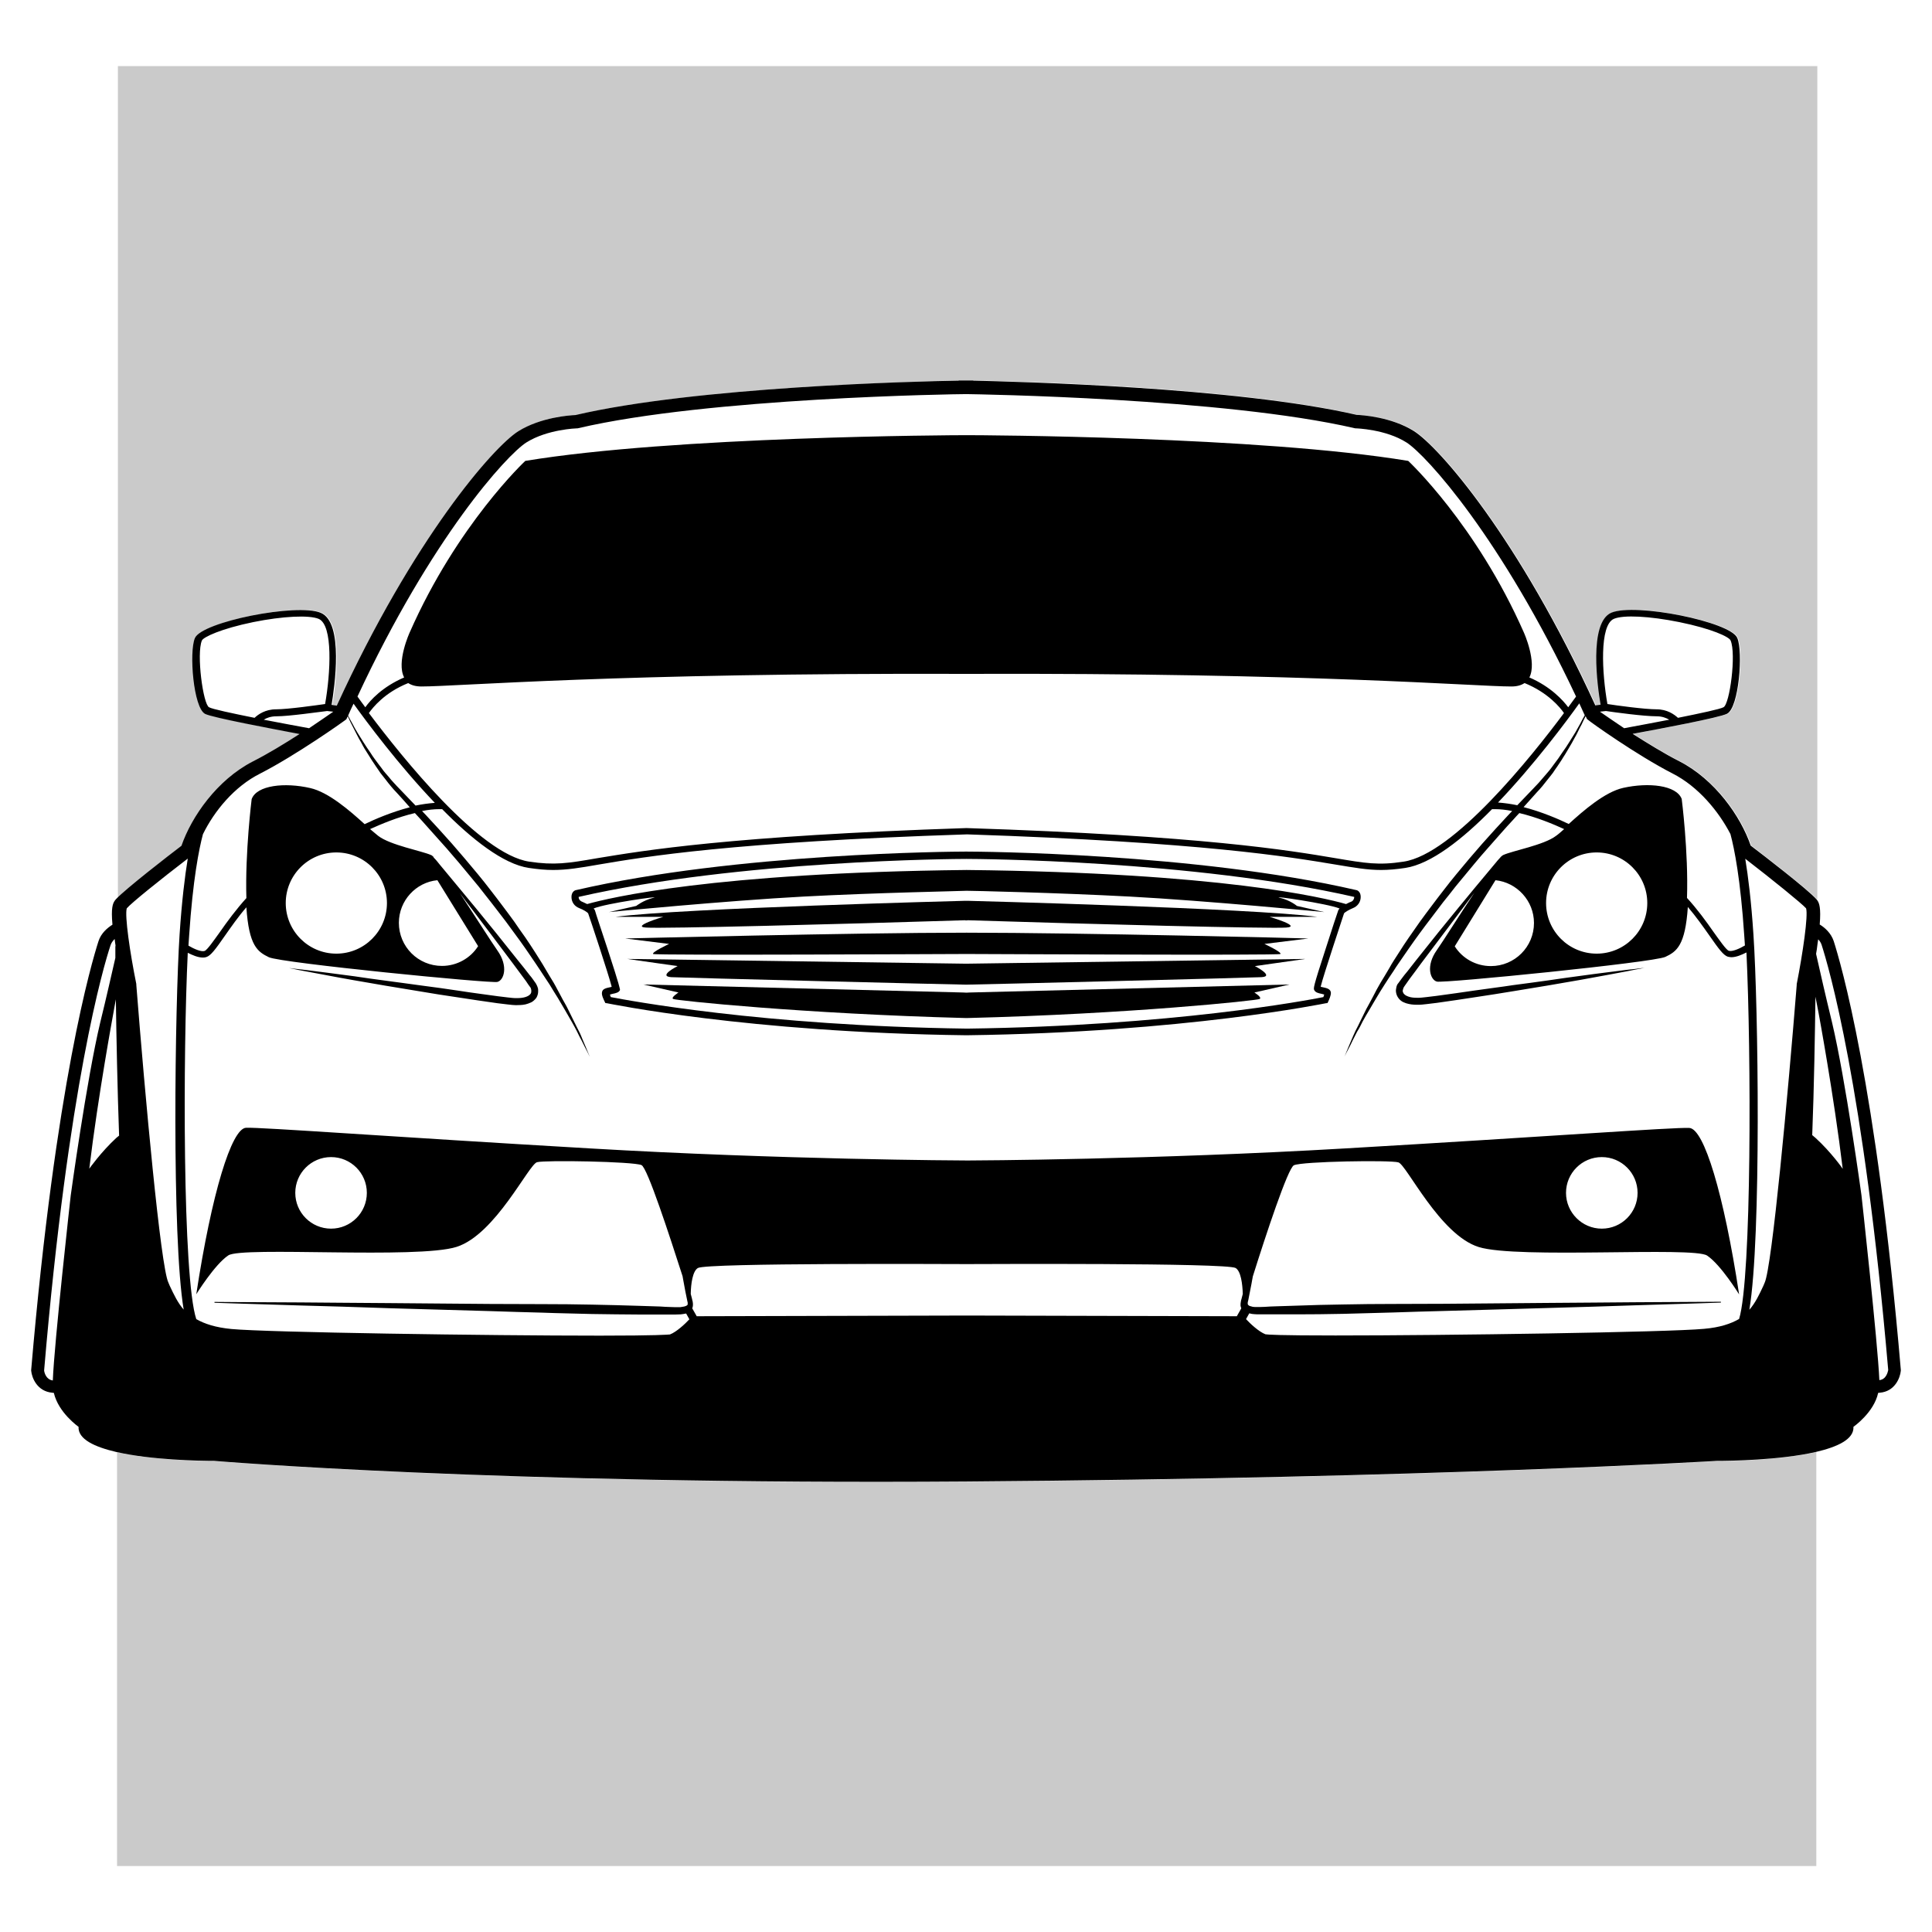 <?xml version="1.0"?>
<svg xmlns="http://www.w3.org/2000/svg" height="1133.9px" width="1133.9px" viewBox="0 0 1133.9 1133.9">
  <g id="svg">
    <path d="M1007.9 857.5s-165.3 10.1-440.6 12.1-441.1-12.1-441.1-12.1c-8.5 0-37-.5-57.4-5.2h-.1v242.9H1066v-243c-21 4.9-50.3 5.3-58.1 5.3M107 496.3c5.9-17.2 21-38.8 41.9-49.5 8.7-4.4 18.7-10.6 27.4-16.1-16.3-3-50.9-9.5-55.4-11.8-7-3.5-9.5-36.4-6-44.5 4-9.5 59.9-20.7 73.9-14.8 13.4 5.8 8.1 43.7 6.3 54l3.1.4c45-98.4 91.8-151.8 106.5-161 13.2-8.3 30.4-9.4 33.5-9.5 71.2-16.5 200.3-19.6 225-20.2v-.1h8.5v.1c24.7.4 153.8 3.6 225 20.2 3 .1 20.2 1.2 33.5 9.5 14.7 9.3 61.4 62.6 106.5 161l3.1-.4c-1.7-10.3-7.3-48.3 6.3-54 13.8-5.9 69.8 5.2 73.9 14.8 3.5 8.1.9 41-6 44.5-4.4 2.2-39.1 8.7-55.4 11.8 8.7 5.6 18.7 11.7 27.4 16.1 21 10.8 36 32.4 41.9 49.5 7.5 5.8 33.3 25.7 38.7 31.6V38.8H69.2v488.7c5.5-6.5 30.5-25.7 37.8-31.2" opacity=".21" style=""/>
    <path d="M1076.2 552.3c-1.6-4.7-5.2-7.9-8.2-9.7.8-9.8-.3-12.5-1.3-14-.1-.3-.4-.4-.5-.7-5.2-5.9-31.2-25.9-38.7-31.6-5.9-17.2-21-38.8-41.9-49.5-8.7-4.4-18.7-10.6-27.4-16.1 16.3-3 50.9-9.5 55.4-11.8 7-3.5 9.5-36.4 6-44.5-4-9.5-59.9-20.7-73.9-14.8-13.4 5.8-8.1 43.7-6.3 54l-3.1.4c-45-98.4-91.8-151.8-106.5-161-13.2-8.3-30.4-9.4-33.5-9.5C725 227.1 596 224 571.2 223.4v-.1h-8.5v.1c-24.7.4-153.8 3.6-225 20.2-3 .1-20.2 1.2-33.5 9.5-14.7 9.3-61.4 62.6-106.5 161l-3.1-.4c1.7-10.3 7.3-48.3-6.3-54-13.8-5.9-69.8 5.2-73.9 14.8-3.5 8.1-.9 41 6 44.5 4.4 2.2 39.1 8.7 55.4 11.8-8.7 5.6-18.7 11.7-27.4 16.1-21 10.8-36 32.4-41.9 49.5-7.4 5.6-32.3 24.9-38.3 31.2-.4.4-.7.8-.9 1.1-1.1 1.6-2.2 4.2-1.3 14-3 1.9-6.7 5-8.2 9.7-4 12.5-25.1 83.1-39.5 251.6v.5c.4 4.2 3.5 12.1 12.4 12.9l.9.1c2.7 11.7 14.5 19.9 14.5 19.9-.4 7.3 9.4 11.8 22.2 14.8h.1c20.4 4.7 48.9 5.2 57.4 5.2 0 0 165.9 14.1 441.1 12.1s440.6-12.1 440.6-12.1c7.8 0 37.1-.4 58.1-5.2 12.9-3 22.6-7.5 22.2-14.8 0 0 12-8.3 14.5-19.9l.9-.1c8.9-.7 12-8.7 12.4-12.9v-.5c-14.4-168.5-35.4-239.2-39.4-251.7m-966 6.9c2.6 1.3 5.9 2.8 8.9 2.8.7 0 1.5-.1 2-.3 2.6-.8 5.4-4.6 10.9-12.5 3.6-5.1 7.8-11.2 12.6-16.7 1.5 22.7 6.6 26.1 13.2 29.3 7.1 3.4 130.4 15.5 134.1 14.5 3.8-.9 6.7-9.1 0-18.5-3.6-5.1-13.2-20.3-22-33.6 2.3 3.1 4.7 6.3 7.4 9.8 7 9.3 15.2 20 23.9 31.7 2.2 3 4.4 5.9 6.6 8.9 1.2 1.5 2 3 3.1 4.4.7.7.8 1.5.9 2 .1.7 0 1.2-.1 1.7-.4 1.1-1.6 1.9-3.1 2.4s-3.2.7-5.1.7h-1.2l-1.5-.1-2.8-.3c-1.9-.3-3.9-.4-5.8-.7-7.7-1.1-15.2-2-22.7-3.2-7.5-1.1-14.9-2.2-22.2-3.1-7.1-.9-14.1-2-20.7-2.8-6.6-.9-12.8-1.7-18.5-2.6-11.6-1.6-21.1-2.7-27.8-3.6-3.4-.4-6-.7-7.8-.9-1.7-.3-2.8-.3-2.8-.3s.9.1 2.7.5c1.7.4 4.4.9 7.7 1.5 6.7 1.2 16.1 3.1 27.6 5.1s24.7 4.3 39.1 6.6c7.1 1.2 14.5 2.4 22.2 3.5 7.5 1.2 15.3 2.3 23 3.4 1.9.3 3.9.4 5.8.7l2.8.3 1.5.1c.7.1 1.1 0 1.6 0 2 0 4.2-.1 6.3-.9 1.1-.4 2.2-.8 3.1-1.6.9-.8 1.9-1.7 2.3-3.1.5-1.2.5-2.6.4-3.9-.3-1.3-.8-2.4-1.3-3.2-1.2-1.6-2.3-3.4-3.5-4.7-2.3-3-4.6-5.9-6.9-8.7-9-11.4-17.5-21.9-24.9-30.9-7.4-9-13.6-16.4-17.9-21.6-1.1-1.3-2.2-2.6-3-3.6-1.5-1.9-2.8-3.5-3.8-4.4v-.3c-.7-.7-1.2-1.1-1.6-1.2-5.4-2.4-23.9-5.8-30.9-11.2-1.2-.9-2.8-2.4-4.8-4 6.2-2.8 16-7 26.3-9.4 1.2 1.2 2.3 2.6 3.5 3.8 5 5.5 9.9 11.2 15.1 16.9 5.1 5.8 10.1 11.8 15.1 17.9l3.8 4.6c1.2 1.5 2.4 3.1 3.6 4.6 2.4 3.1 4.8 6 7.1 9.1 2.3 3.1 4.7 6 6.9 9.1 2.3 3.1 4.4 6 6.6 9 2.2 3 4.2 6 6.2 8.9 2 3 4 5.8 5.8 8.6 1.9 2.8 3.6 5.6 5.4 8.2 1.7 2.7 3.2 5.4 4.8 7.8 1.5 2.6 3 5 4.3 7.3 1.3 2.3 2.6 4.6 3.8 6.6 1.2 2.2 2.3 4 3.2 5.9.9 1.9 1.7 3.5 2.6 5.1 1.5 3.1 2.8 5.5 3.6 7.1l1.3 2.6s-.4-.9-1.1-2.6c-.7-1.7-1.7-4.2-3.1-7.4-.7-1.6-1.3-3.4-2.3-5.2s-1.9-3.9-3-6c-1.1-2.2-2.2-4.4-3.4-6.9s-2.7-4.8-4-7.4c-1.5-2.6-2.8-5.4-4.4-8.1-1.6-2.7-3.4-5.5-5.1-8.5-1.7-3-3.6-5.8-5.5-8.9-1.9-3-3.9-6-6-9.1-2.2-3.1-4.3-6-6.5-9.3-2.2-3.1-4.6-6.2-6.9-9.3s-4.7-6.2-7.1-9.3c-2.4-3.1-4.8-6.2-7.4-9.3-5-6-10.1-12.1-15.2-17.9-5.1-5.8-10.3-11.4-15.3-16.8-.7-.8-1.5-1.5-2.2-2.3 3.5-.7 6.9-1.1 10.2-1.1h1.6c17.3 17.6 35.9 32.3 50.9 34.5 5.4.8 9.9 1.2 14.2 1.2 8.1 0 15.5-1.2 26.9-3.2 27.2-4.6 77.7-13.2 216.1-17.7 138.4 4.6 189 13.2 216.1 17.7 11.4 1.9 18.8 3.2 26.9 3.2 4.3 0 8.9-.4 14.2-1.2 15.1-2.3 33.6-16.9 50.9-34.5h1.6c3.4 0 6.7.4 10.2 1.1-.7.8-1.5 1.5-2.2 2.3-5 5.4-10.2 11-15.3 16.8-5.1 5.8-10.2 11.8-15.2 17.9-2.6 3.1-5 6.2-7.4 9.3-2.4 3.1-4.8 6.2-7.1 9.3-2.3 3.1-4.7 6.2-6.9 9.3-2.2 3.1-4.3 6.2-6.5 9.3-2.2 3.1-4 6-6 9.1-1.9 3-3.9 5.9-5.5 8.9-1.7 3-3.5 5.8-5.1 8.5s-3.1 5.5-4.4 8.1-2.8 5.1-4 7.4c-1.2 2.4-2.3 4.7-3.4 6.9s-2 4.2-3 6c-.9 1.9-1.6 3.6-2.3 5.2-1.3 3.1-2.4 5.6-3.1 7.4s-1.1 2.6-1.1 2.6.4-.9 1.3-2.6c.8-1.6 2.2-4 3.6-7.1.8-1.5 1.6-3.2 2.6-5.1 1.1-1.7 2.2-3.8 3.2-5.9 1.2-2.2 2.4-4.3 3.8-6.6 1.3-2.3 2.8-4.7 4.3-7.3 1.5-2.6 3.1-5.1 4.8-7.8 1.7-2.7 3.5-5.4 5.4-8.2 1.7-2.8 3.8-5.6 5.8-8.6 2-2.8 4-5.9 6.2-8.9s4.3-6 6.6-9c2.3-3.1 4.6-6 6.9-9.1 2.3-3.1 4.7-6.2 7.1-9.1 1.2-1.5 2.4-3.1 3.6-4.6l3.8-4.6c5-6 9.9-12.1 15.1-17.9s10.1-11.6 15.1-16.9c1.2-1.3 2.3-2.6 3.5-3.8 10.2 2.4 20.2 6.6 26.3 9.4-1.9 1.7-3.5 3.1-4.8 4-7.1 5.4-25.5 8.7-30.9 11.2-.4.1-.9.7-1.6 1.2v.1c-1.1 1.1-2.3 2.6-3.8 4.4-.9 1.1-1.9 2.3-3 3.6-4.3 5.2-10.6 12.6-17.9 21.6-7.4 9-15.9 19.5-24.9 30.9-2.3 2.8-4.4 5.8-6.9 8.7-1.2 1.5-2.3 3.1-3.5 4.7-.7.7-1.1 1.7-1.3 3.2-.3 1.2-.1 2.6.4 3.9.5 1.2 1.3 2.3 2.3 3.1.9.8 2 1.2 3.1 1.6 2.2.7 4.3.9 6.3.9h1.6l1.5-.1 2.8-.3c1.9-.3 3.9-.4 5.8-.7 7.7-1.1 15.5-2.2 23-3.4 7.5-1.1 14.9-2.3 22.2-3.5 14.4-2.3 27.7-4.6 39.1-6.6s21-3.9 27.6-5.1c3.4-.7 5.9-1.2 7.7-1.5 1.7-.4 2.7-.5 2.7-.5s-.9.1-2.8.3c-1.7.3-4.4.5-7.8.9-6.7.9-16.4 2-27.8 3.6-5.8.8-12 1.6-18.5 2.6-6.6.9-13.6 1.9-20.7 2.8-7.1 1.1-14.7 2-22.2 3.1s-15.2 2.2-22.7 3.2c-1.9.3-3.9.4-5.8.7l-2.8.3-1.5.1h-1.2c-1.7 0-3.5-.1-5.1-.7-1.5-.5-2.7-1.3-3.1-2.4-.3-.5-.3-1.1-.1-1.7.1-.5.3-1.2.9-2 1.1-1.5 2-2.8 3.1-4.4 2.3-3 4.4-5.9 6.6-8.9 8.7-11.6 16.9-22.4 23.9-31.7 2.7-3.5 5.1-6.9 7.4-9.8-8.9 13.3-18.4 28.5-22 33.6-6.7 9.4-3.8 17.5 0 18.5 3.8 1.1 127-11.2 134.1-14.5 6.6-3.1 11.7-6.6 13.2-29.3 4.7 5.5 9 11.6 12.6 16.7 5.5 7.9 8.3 11.7 10.9 12.5.7.1 1.3.3 2 .3 3 0 6.3-1.5 8.9-2.8 2.8 58.5 3.1 190.6-4.3 215.1-4.8 2.8-11.3 5-20.6 5.8-21.4 2-150.5 3.9-216.3 3.9-33.6 0-39.9-.5-41.1-.7-3.9-1.5-9-6.3-11.4-8.9l1.9-3.4c1.1.3 2.2.5 3.1.5 1.1.1 2 .1 3.1.1H761c8.7 0 17.9-.1 27.4-.3 9.5-.3 19.4-.5 29.3-.8 9.9-.3 20.2-.7 30.2-.9 20.3-.5 40.6-1.2 59.5-1.7 19-.5 36.7-1.1 51.9-1.6 30.4-.9 50.7-1.6 50.7-1.6v-.5s-20.3.1-50.7.3c-15.2.1-32.9.3-51.9.4-19 .1-39.2.4-59.5.5-10.1 0-20.3.1-30.2.1-9.9 0-19.8.1-29.3.3-9.5.1-18.7.4-27.4.7-4.3.1-8.6.3-12.6.4-2 .1-4 .1-6 .3-.9 0-2 .1-3 .1h-2.7c-.8 0-1.7-.1-2.4-.4-.7-.1-1.3-.4-1.6-.7-.3-.3-.3-.3-.4-.7v-.4.1-.5c.1-.4.1-.8.3-1.3.7-3.4 1.3-6.6 1.9-9.7.3-1.5.5-3 .8-4.4 7.5-23.9 20.6-63.6 24.1-65.2 5-2.3 56.5-3.1 61.3-1.7 4.8 1.3 24.3 42.6 47.2 49.7 22.8 7.1 125.9-.4 134 5 8.1 5.4 18.8 22.8 18.8 22.8-9-59.1-20.6-97.2-29.2-97.7s-86.5 5.3-201.7 12c-112.6 6.6-217.3 7.1-221.9 7.1-4.6 0-109.4-.5-221.9-7.1-115.2-6.7-193.1-12.5-201.6-12.1-8.5.4-20.2 38.6-29.2 97.7 0 0 10.8-17.5 18.8-22.8 8.1-5.4 111.2 2.3 134-5s42.3-48.4 47.2-49.7c4.8-1.3 56.3-.4 61.3 1.7 3.5 1.6 16.4 41.3 24.1 65.2.3 1.5.5 3 .8 4.4.5 3.1 1.2 6.3 1.9 9.7.1.4.1.8.3 1.3v.6c0 .1.1.3 0 .4 0 .4 0 .4-.4.7-.3.3-.9.5-1.6.7-.7.1-1.6.3-2.4.4h-2.7c-.9 0-1.9-.1-3-.1-2-.1-4-.1-6-.3-4-.1-8.3-.3-12.6-.4-8.7-.3-17.9-.5-27.4-.7s-19.4-.3-29.3-.3-20.2-.1-30.2-.1c-20.3-.1-40.6-.4-59.5-.5-19-.1-36.7-.3-51.9-.4-30.4-.1-50.7-.3-50.7-.3v.5s20.3.7 50.7 1.6c15.2.4 32.9.9 51.9 1.6 19 .5 39.2 1.1 59.5 1.7 10.1.3 20.3.7 30.2.9 9.9.4 19.8.5 29.3.8 9.5.1 18.7.3 27.4.3h21.6c1.1 0 2-.1 3.1-.1 1.1-.1 2-.3 3.1-.5l1.9 3.4c-2.4 2.6-7.5 7.4-11.4 8.9-1.2.1-7.5.7-41.1.7-65.7 0-194.9-1.9-216.3-3.9-9.3-.9-15.7-3-20.6-5.8-8.1-24.4-7.8-156.5-5-215M227.1 530c0 16.4-13.3 29.7-29.7 29.7s-29.7-13.3-29.7-29.7 13.3-29.7 29.7-29.7 29.7 13.3 29.7 29.7m29.6-13.4 23.9 38.7c-4.4 7-12.4 11.6-21.2 11.6-14 0-25.3-11.3-25.3-25.3 0-13 10-23.8 22.6-25m-9.4-113.7c21.5 0 115.3-8.1 319.8-7.4h.2c204.4-.7 298.3 7.4 319.8 7.4 3.4 0 5.8-.8 7.7-2 13.8 5.6 21 14.5 23.1 17.6-19.2 25.8-64.8 82.8-94.1 87.2-14.8 2.3-22.6.9-39.8-2-27.3-4.6-78-13.2-216.7-17.7h-.2c-138.7 4.6-189.4 13.2-216.7 17.7-17.2 3-25 4.2-39.8 2-29.2-4.4-74.7-61.4-94.1-87.2 2.2-3.1 9.1-12 23.1-17.6 1.8 1.2 4.3 2 7.7 2m682.8 16.9c-.8 1.3-1.7 3.1-2.7 5-.8 1.5-1.7 3.1-2.8 5-1.1 1.7-2.3 3.6-3.5 5.6-1.2 2-2.7 4.2-4.2 6.3-.8 1.1-1.5 2.3-2.3 3.4-.8 1.1-1.7 2.3-2.6 3.5-.9 1.2-1.7 2.4-2.7 3.6s-2 2.3-3 3.5c-1.1 1.2-2 2.4-3.1 3.6-1.1 1.2-2.3 2.4-3.4 3.6-3 3.1-6 6.3-9.3 9.7-3.8-.8-7.5-1.3-11.3-1.6 21.2-22.2 40.2-47.7 47.7-58.2 1.1 2.4 2.1 4.7 3.2 7m7 80.5c16.4 0 29.7 13.3 29.7 29.7s-13.3 29.7-29.7 29.7-29.7-13.3-29.7-29.7 13.3-29.7 29.7-29.7m-59.4 16.3c12.6 1.3 22.6 12.1 22.6 25.1 0 14-11.3 25.3-25.3 25.3-8.9 0-16.8-4.6-21.2-11.6zM408.9 772.5l-2.6-4.6c0-.1.1-.3.1-.4.3-.8.3-1.5.3-2.2 0-.4-.1-.7-.1-.9l-.1-.7c-.1-.4-.3-.8-.3-1.2-.3-1.1-.5-2-.8-3.1.1-5.9 1.1-13.4 4.2-15.2 5.2-3.1 149.9-2.3 157.7-2.3h.2c7.9 0 152.4-.8 157.7 2.3 3.1 1.9 4 9.3 4.2 15.2-.3 1.1-.5 2-.8 3.1-.1.4-.3.8-.3 1.2l-.1.7c-.1.3-.1.5-.1.9-.1.7 0 1.5.3 2.2 0 .1.1.3.1.4l-2.6 4.6-158.3-.4zm510.2-72.4c0-11.6 9.4-21 21-21s21 9.4 21 21-9.4 21-21 21-21-9.5-21-21m-703.8 0c0 11.6-9.4 21-21 21s-21-9.4-21-21 9.4-21 21-21 21 9.4 21 21m844.7-167c1.3 4.2-1.9 26.2-5.5 44.5v.5c-5.2 65.1-14.5 165.3-18.8 174.7l-.8 1.9c-2.4 5.1-4.6 9.9-8.2 14 7.1-42.2 5.2-178.8 2.4-220.2-1.3-19.8-3.1-34.1-4.8-44.5 16.2 12.5 33.1 26.2 35.7 29.1M981.7 454c15.1 7.7 27 22.2 33.9 35.5 2.3 8.5 5.9 26.5 8.1 59.5.1 1.9.3 3.8.4 5.9-3.2 1.9-7.5 3.8-9.5 3.1-1.5-.5-5.5-6.3-8.9-11-4.3-6.2-9.7-13.6-15.6-20 .9-27-3.1-58.1-3.1-58.1-3.1-8.1-19.5-9.8-34.3-6.5-10.8 2.4-23.3 13.3-32 21.2-5.8-2.8-15.7-7.1-26.5-9.9 2.7-3 5.2-5.8 7.7-8.6 1.1-1.2 2.3-2.4 3.4-3.8 1.1-1.3 2-2.6 3.1-3.9.9-1.2 2-2.4 3-3.8.8-1.2 1.7-2.6 2.6-3.8l2.4-3.6c.7-1.2 1.5-2.4 2.2-3.5 1.3-2.3 2.7-4.4 3.9-6.6 1.1-2.2 2.3-4 3.2-5.9s1.7-3.5 2.6-5.1c.9-1.9 1.6-3.5 2.3-4.8.1.3.3.5.4.8l.4.9.9.7c.9.9 28.3 20.5 49.4 31.3m-34.5-90.8c5.6-2.4 21-1.6 38.3 1.9 19.2 3.9 29.4 8.7 30.2 10.8 3.4 7.9-.5 37.5-4.2 39.2-2 1.1-13.3 3.5-26.7 6.2-2.2-2-6.3-5-12.6-5-7 0-23.8-2.3-28.8-3.1-3.2-18-4.8-46.3 3.8-50m-4.7 54.1c4.6.7 22.2 3.1 29.8 3.1 3.1 0 5.5.9 7.4 2-8.9 1.7-18.3 3.5-26.5 5-6.3-4.2-11.4-7.8-14.2-9.7zM308.9 259.7c12.4-7.8 29.6-8.3 29.7-8.3h.4l.4-.1c76.5-17.9 221.5-20 227.7-20h.2c6.2.1 151.2 2.3 227.7 20l.4.1h.4c.1 0 17.5.5 29.7 8.3 11.6 7.4 55.6 55.9 99.5 149.1-1.1 1.6-2.7 3.6-4.6 6.3-3-4-10.1-12-22.8-17.5 4.6-9-3.2-26.3-3.2-26.3-28-63.6-67.9-100.8-67.9-100.8-87.1-14.4-250.7-15.1-259-15.1h-.2c-8.3 0-171.9.7-259 15.1 0 0-39.9 37.2-67.9 100.8 0 0-7.9 17.3-3.2 26.3-12.8 5.5-19.9 13.4-22.8 17.5-1.9-2.6-3.5-4.7-4.6-6.3 43.4-93.2 87.5-141.7 99.1-149.1M207.5 413c7.5 10.5 26.5 36 47.7 58.2-3.8.3-7.5.8-11.3 1.6-3.2-3.4-6.3-6.6-9.3-9.7-1.2-1.2-2.3-2.4-3.4-3.6-1.1-1.2-2.2-2.4-3.1-3.6-1.1-1.2-2-2.3-3-3.5-.9-1.2-1.7-2.4-2.7-3.6-.9-1.2-1.7-2.3-2.6-3.5s-1.6-2.3-2.3-3.4c-1.5-2.2-3-4.3-4.2-6.3-1.2-2-2.4-3.9-3.5-5.6-1.1-1.7-2-3.5-2.8-5-1.1-2-2-3.6-2.7-5 1.1-2.5 2.1-4.8 3.2-7m-89-37.1c.9-2 11.2-6.9 30.2-10.8 17.3-3.5 32.7-4.2 38.3-1.9 8.6 3.6 7 32 3.8 50-5 .7-21.8 3.1-28.8 3.1-6.3 0-10.5 3-12.6 5-13.4-2.7-24.7-5.1-26.7-6.2-3.5-1.7-7.5-31.4-4.2-39.2m36.3 46.5c1.7-1.1 4.3-2 7.4-2 7.5 0 25.3-2.6 29.8-3.1l3.6.4c-2.8 1.9-7.9 5.5-14.2 9.7-8.3-1.5-17.7-3.3-26.6-5m-2.1 31.6c21.1-10.8 48.7-30.4 49.7-31.2l.9-.7.4-.9c.1-.3.3-.5.4-.8.7 1.3 1.3 3 2.3 4.8.8 1.5 1.6 3.2 2.6 5.1.9 1.9 2 3.8 3.2 5.9 1.1 2.2 2.4 4.3 3.9 6.6.7 1.2 1.5 2.3 2.2 3.5l2.4 3.6c.8 1.2 1.7 2.4 2.6 3.8.9 1.2 1.9 2.4 3 3.8.9 1.2 2 2.6 3.1 3.9s2.2 2.6 3.4 3.8c2.6 2.8 5.1 5.6 7.7 8.6-10.8 2.8-20.7 7.1-26.5 9.9-8.7-7.9-21.2-18.8-32-21.2-14.8-3.4-31.3-1.7-34.3 6.5 0 0-3.9 31-3.1 58.1-5.9 6.5-11.3 13.8-15.6 20-3.4 4.7-7.4 10.5-8.9 11-2 .7-6.3-1.2-9.5-3.1.1-2 .3-4 .4-5.9 2.2-32.9 5.8-50.9 8.1-59.5 6.6-13.5 18.4-28 33.6-35.6m-78.3 79.1c2.6-3.1 19.5-16.7 35.8-29.2-1.7 10.3-3.5 24.9-4.8 44.5-2.7 41.4-4.7 178 2.4 220.2-3.5-4-5.8-8.9-8.2-14l-.8-1.9C94.3 743.3 85.1 643.1 80 578v-.5c-3.7-18.2-6.9-40.2-5.6-44.4M41.5 701.7S31.8 788.4 31 810.2c-4-.5-5-4.7-5.1-5.9 14.2-167.5 34.9-237.4 39-249.6.5-1.5 1.5-2.7 2.4-3.6.1 1.2.3 2.4.5 3.8 0 .3-.1.5-.1.8v6.5c-2.3 9.9-5.2 23-8.9 38-8 33.6-17.3 101.5-17.3 101.5m25-106.9c.5-3.2 1.1-5.9 1.5-8.3.3 21.9.9 52.3 1.9 80-.5.4-1.1.9-1.6 1.3-9 8.3-15.9 18.1-15.9 18.1 5.2-43.1 14.1-91.1 14.1-91.1m999.1 73.1c-.7-.5-1.3-1.2-2-1.7 1.1-28.4 1.6-59.5 1.9-81.5v.3c.5 2.8 1.2 6 1.9 9.9 0 0 8.9 47.9 14.1 91.1.1 0-6.9-9.9-15.9-18.1M1103 810c-.9-21.6-10.5-108.5-10.5-108.5s-9.3-67.9-17.3-101.6c-3.9-16-7-29.7-9.3-39.9v-.4c.1-.8.3-1.6.4-2.4.3-2.2.5-4.2.8-5.9.9.9 1.6 2 2 3.2 4 12.4 24.7 82.3 39.1 249.6-.3 1.3-1.2 5.5-5.2 5.9" style=""/>
    <path d="M358.1 579.4c-2.3.5-4.6.9-4.8 3.1-.3 1.7 1.1 4.3 1.6 5.4l.4.8.9.1c.8.1 82.5 17.2 210.9 18.8h.2c128.4-1.7 210.1-18.7 210.9-18.8l.9-.1.4-.8c.5-1.1 1.7-3.6 1.6-5.4-.3-2.2-2.6-2.6-4.8-3.1-.4-.1-.8-.1-1.2-.3 1.7-7 12.8-40.1 13.7-43 .4-.7 3-2.2 5.2-3.1 2.8-1.1 4.6-3.6 4.6-6.6 0-2.8-1.7-3.9-2.6-4-94.2-21.8-221.4-22.6-228.9-22.6h-.2c-7.4 0-134.7.8-228.8 22.6-.9.1-2.7 1.2-2.7 4 0 3 1.7 5.5 4.6 6.6 2.4.9 4.8 2.4 5.2 3.1 1.1 3 12.1 36.2 13.8 43-.1.1-.5.3-.9.3m-18.5-52.9v-.1c94.5-21.6 222-22.3 227.6-22.3 5.5 0 132.9.7 227.6 22.3v.1c0 .9-.5 2.3-2 2.8-.1 0-1.3.5-2.8 1.3-13.2-3.8-73.9-18.4-222.6-20h-.2c-148.5 1.6-209.4 16.3-222.6 20-1.5-.8-2.7-1.2-2.8-1.3-1.6-.6-2.2-1.8-2.2-2.8m17.1 30.8c-3.6-11-7.3-21.9-7.4-22.6-.1-.5-.5-1.1-.9-1.5 7-3 40.7-7.7 35.1-6.3-6 1.5-10.1 4.8-10.1 4.8l-16 3.6s69.2-6.7 114.2-9.1c43.5-2.3 92.5-3.2 95.7-3.4 3.2 0 52.2 1.1 95.7 3.4 45 2.4 114.2 9.1 114.2 9.1l-16-3.6s-4-3.4-10.1-4.8c-5.8-1.5 28 3.4 35.1 6.3-.4.5-.8.9-.9 1.5-.3.7-3.9 11.6-7.4 22.6-7.3 22.3-7 22.7-6.6 23.7.7 1.5 2.4 1.9 4.4 2.3.4.1 1.1.3 1.5.4-.1.4-.3.9-.5 1.5-9.5 1.9-88.7 16.9-209.1 18.5-120.4-1.6-199.7-16.7-209.1-18.5-.3-.5-.4-1.1-.5-1.5.4-.1 1.1-.3 1.5-.4 2-.4 3.8-.8 4.4-2.3-.2-1 .1-1.4-7.2-23.7" style=""/>
    <path d="m368.1 562.8 29.6 4.2s-11.8 5.9-3.8 6.5c7.8.4 165.1 4.3 173.1 4.4h.2c8.2-.1 165.3-4 173.1-4.4 8.1-.4-3.8-6.5-3.8-6.5l29.6-4.2-199.1 2.8zM379.3 544.4c9.4.7 114.9-2 186.8-4.3l.9.1h.2l.9-.1c71.9 2.3 177.4 5 186.8 4.3 9.4-.7-9.8-6.3-9.8-6.3h28c-39-5.1-204.6-9.4-204.7-9.4H566c-.3 0-165.9 4.3-204.7 9.4h28c-.2 0-19.4 5.8-10 6.3M567.5 547.4h-.5c-66.5 0-200.1 3.4-200.1 3.4l25.8 3.2s-10.3 4.8-9.4 5.9c.9.9 178 0 184.1 0 6.2 0 183.2.9 184.1 0 .9-1.1-9.4-5.9-9.4-5.9l25.8-3.2c-.3-.1-133.9-3.4-200.4-3.4" style=""/>
    <path d="m569.2 582.5-2 .1-2-.1-187.6-4.7 20.6 4.7s-4.7 3-3.1 3.8c1.6.9 76.2 8.7 172 11.2h.2c95.8-2.4 170.4-10.3 172-11.2 1.6-.9-3.1-3.8-3.1-3.8l20.6-4.7z" style=""/>
  </g>
</svg>
